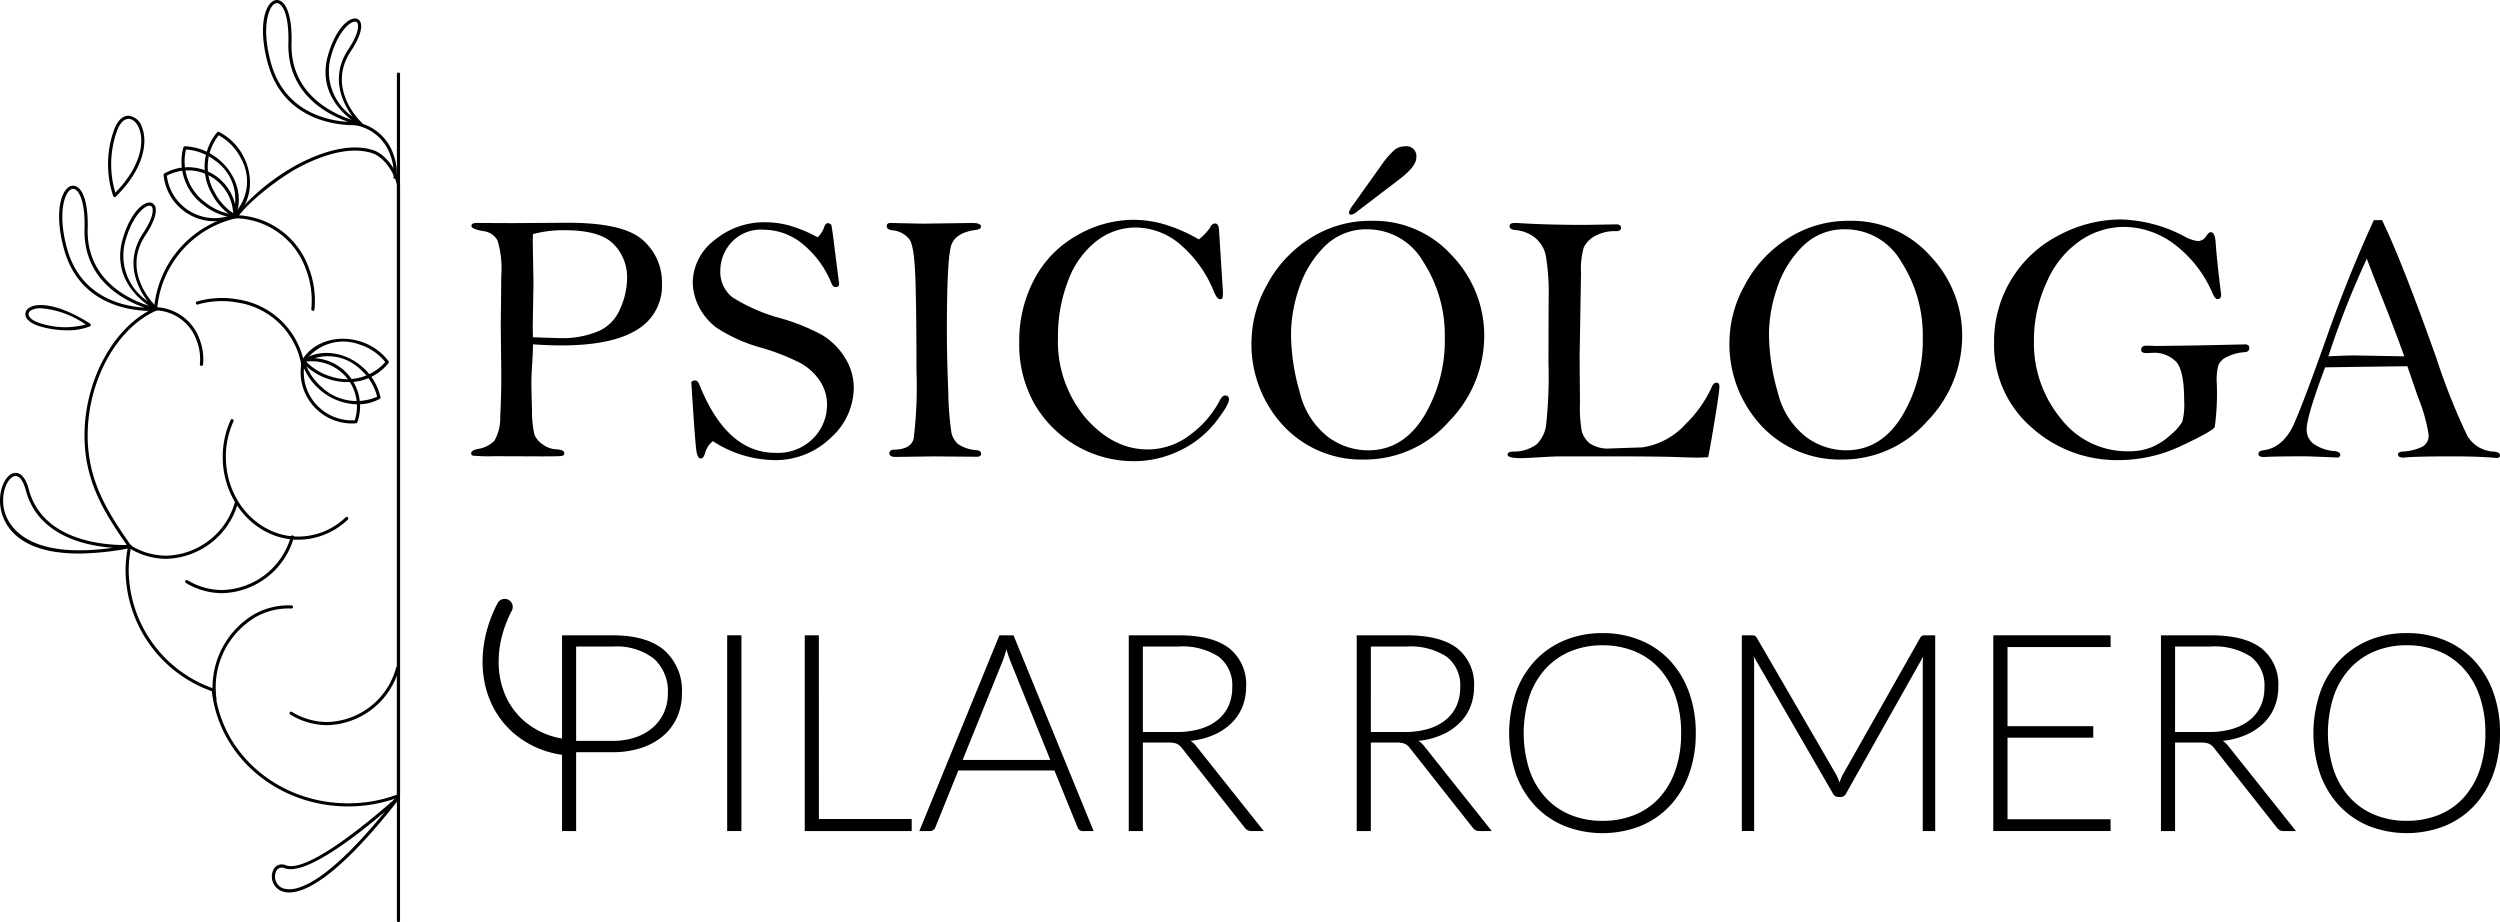 <svg xmlns="http://www.w3.org/2000/svg" width="310.922" height="114.705" viewBox="0 0 310.922 114.705"><g id="Grupo_126" data-name="Grupo 126" transform="translate(-150.118 -47.338)"><g id="Grupo_129" data-name="Grupo 129" transform="translate(150.118 47.338)"><g id="Grupo_125" data-name="Grupo 125" transform="translate(58.604 18.201)"><rect id="Rect&#xE1;ngulo_7" data-name="Rect&#xE1;ngulo 7" width="1.771" height="24.344" transform="translate(31.836 60.811)"></rect><g id="Grupo_124" data-name="Grupo 124"><path id="Trazado_89" data-name="Trazado 89" d="M183.957,132.055q0,.99-.132,2.971-.066.969-.066,1.958,0,.749.077,3.224a13.064,13.064,0,0,0,.308,3.092,2.752,2.752,0,0,0,1.013,1.189,3.05,3.05,0,0,0,1.683.616q1.012.067,1.013.462a.335.335,0,0,1-.309.364q-.309.055-2.333.055l-6.052-.022a20.721,20.721,0,0,1-2.718-.076.3.3,0,0,1-.165-.3q0-.351.836-.528a3.64,3.64,0,0,0,2.058-1.033,5.738,5.738,0,0,0,.715-3.024q.133-2.321.132-5.355l-.066-5.871.066-6.333a12.14,12.14,0,0,0-.462-4.3,2.306,2.306,0,0,0-1.8-1.176q-1.452-.265-1.453-.639t.661-.374l4.358.022,7-.045q6.909,0,9.3,2.154A6.951,6.951,0,0,1,200,124.473a6.358,6.358,0,0,1-3.125,5.779q-3.125,1.935-9.4,1.934-1.518,0-3.521-.132m0-.88q3.235.109,3.675.11a11.572,11.572,0,0,0,4.226-.769,5.133,5.133,0,0,0,2.893-2.768,9.462,9.462,0,0,0,.914-3.955,5.8,5.8,0,0,0-1.684-4.208q-1.684-1.725-6.063-1.725a14.507,14.507,0,0,0-3.962.483c-.014.528-.022.856-.022.989l.088,5.053-.088,5.383q0,.4.022,1.406" transform="translate(-176.276 -107.428)"></path><path id="Trazado_90" data-name="Trazado 90" d="M262.156,118.637a3.028,3.028,0,0,0,.791-1.232q.177-.529.507-.528a.61.61,0,0,1,.4.22q.153.792.44,3.192l.528,4.137q0,.4-.485.4c-.176,0-.33-.147-.462-.441a12.03,12.03,0,0,0-3.455-4.8,7.676,7.676,0,0,0-5-1.892A4.957,4.957,0,0,0,251.4,119.3a5.217,5.217,0,0,0-1.353,3.411,4.041,4.041,0,0,0,1.474,3.367,21.744,21.744,0,0,0,6.075,2.64,25.5,25.5,0,0,1,5.073,2.047,8.435,8.435,0,0,1,2.828,2.773,6.963,6.963,0,0,1,1.144,3.829,8.417,8.417,0,0,1-2.883,6.228,9.847,9.847,0,0,1-7.064,2.751,14.307,14.307,0,0,1-7.571-2.355,2.78,2.78,0,0,0-.968,1.453q-.176.7-.573.7-.351,0-.506-.9t-.638-8.539c.058-.177.213-.264.462-.264q.329,0,.528.484,3.388,8.518,9.463,8.517a6.161,6.161,0,0,0,4.721-1.816,5.914,5.914,0,0,0,1.706-4.17,5.272,5.272,0,0,0-.913-2.993,6.875,6.875,0,0,0-2.421-2.2,28.186,28.186,0,0,0-4.765-1.871,19.518,19.518,0,0,1-5.689-2.542,7.57,7.57,0,0,1-2.212-2.707,6.877,6.877,0,0,1-.7-2.915,6.7,6.7,0,0,1,2.652-5.194,9.664,9.664,0,0,1,6.5-2.267,10.957,10.957,0,0,1,3.047.462,16.82,16.82,0,0,1,3.335,1.409" transform="translate(-219.064 -107.325)"></path><path id="Trazado_91" data-name="Trazado 91" d="M309.172,116.993l4.012.088,6.152-.088q1.1,0,1.1.44,0,.331-.594.419-2.442.308-3.048,1.761t-.6,10.74q0,3.411.176,7.68a37.717,37.717,0,0,0,.4,5.106,2.631,2.631,0,0,0,.836,1.364,4.581,4.581,0,0,0,2.288.748q.551.066.551.418,0,.4-.508.4l-5.468-.044-4.653.066q-.772,0-.772-.44c0-.309.206-.462.616-.462q2.047-.044,2.4-1.364a53.175,53.175,0,0,0,.352-8.429q0-6.866-.121-11.114t-.715-5.194a3,3,0,0,0-2.245-1.189q-.616-.109-.616-.506c0-.264.155-.4.464-.4" transform="translate(-257.035 -107.464)"></path><path id="Trazado_92" data-name="Trazado 92" d="M373.293,118.42a7.046,7.046,0,0,0,1.388-1.453c.146-.352.359-.528.638-.528s.454.264.483.792l.484,7.681a3.326,3.326,0,0,1-.054.8c-.037.1-.144.143-.32.143q-.352,0-.748-.947a15.007,15.007,0,0,0-4.049-5.745,8.613,8.613,0,0,0-5.678-2.223,7.9,7.9,0,0,0-4.929,1.728,11.1,11.1,0,0,0-3.488,4.93,18.834,18.834,0,0,0-1.244,6.877,14.788,14.788,0,0,0,3.445,10.157q3.445,3.906,7.694,3.906a8.615,8.615,0,0,0,5.305-1.826,12.405,12.405,0,0,0,3.654-4.226q.331-.66.682-.66c.324,0,.485.176.485.528q0,.64-1.673,2.8a12.389,12.389,0,0,1-4.391,3.5A13.016,13.016,0,0,1,365.132,146a14.3,14.3,0,0,1-12.239-7.043,15.022,15.022,0,0,1-1.938-7.746,16.308,16.308,0,0,1,1.883-7.857,13.435,13.435,0,0,1,5.3-5.436,14.111,14.111,0,0,1,7.049-1.937,13.8,13.8,0,0,1,3.964.605,19.2,19.2,0,0,1,4.142,1.838" transform="translate(-282.798 -106.844)"></path><path id="Trazado_93" data-name="Trazado 93" d="M425.014,116.536a14.583,14.583,0,0,1,1.8-6.525,15.292,15.292,0,0,1,5.27-5.865,13.785,13.785,0,0,1,7.824-2.311,13.032,13.032,0,0,1,10.069,4.358,14.348,14.348,0,0,1,3.972,9.947,15.231,15.231,0,0,1-4.4,10.663,13.962,13.962,0,0,1-10.585,4.72,13.293,13.293,0,0,1-9.936-4.138,14.914,14.914,0,0,1-4.017-10.85m4.907-.716a26.334,26.334,0,0,0,1.1,7.367,9.914,9.914,0,0,0,3.452,5.485,8.413,8.413,0,0,0,5.033,1.706q4.331,0,6.936-4.217a18.214,18.214,0,0,0,2.605-9.769,16.843,16.843,0,0,0-2.66-9.438,8.012,8.012,0,0,0-6.947-4.063,7.276,7.276,0,0,0-5.385,2.169,12.988,12.988,0,0,0-3.144,5.187,17.991,17.991,0,0,0-.99,5.572m7.813-16.1,3.39-4.753a10.9,10.9,0,0,1,1.6-1.893,2.084,2.084,0,0,1,1.375-.506,1.235,1.235,0,0,1,1.408,1.387q0,1.123-2.157,2.751l-5.194,3.962a1.683,1.683,0,0,1-.726.4c-.206,0-.308-.1-.308-.286a3.288,3.288,0,0,1,.616-1.057" transform="translate(-327.96 -92.57)"></path><path id="Trazado_94" data-name="Trazado 94" d="M531.563,146.13q-1.079.044-1.234.044-.815,0-2.952-.077t-8.877-.077h-5.6q-.307,0-2.247.11t-2.356.11q-1.674,0-1.674-.441c0-.234.22-.359.66-.374a4.814,4.814,0,0,0,2.97-.914,4.153,4.153,0,0,0,1.145-2.247,56.581,56.581,0,0,0,.308-7.918l.022-7.885a28.2,28.2,0,0,0-.341-5.352,3.835,3.835,0,0,0-1.409-2.324,4.539,4.539,0,0,0-2.41-.914q-.7-.068-.7-.474t.638-.407c.1,0,.293.008.572.022q3.5.22,8.187.22l3.873-.066c.4,0,.594.147.594.441q0,.4-.639.4a5.066,5.066,0,0,0-2.608.615,3.154,3.154,0,0,0-1.387,1.42,9.4,9.4,0,0,0-.341,3.136l-.176,10.409.044,5.811a16.379,16.379,0,0,0,.231,3.521,3.093,3.093,0,0,0,.958,1.464,4.031,4.031,0,0,0,2.642.649q.155,0,3.941-.132a9.1,9.1,0,0,0,5.416-2.949,15.11,15.11,0,0,0,3.192-4.534q.241-.572.59-.572.372,0,.372.528,0,.616-.629,4.413t-.78,4.346" transform="translate(-377.73 -107.463)"></path><path id="Trazado_95" data-name="Trazado 95" d="M577.357,131.017a14.584,14.584,0,0,1,1.8-6.525,15.293,15.293,0,0,1,5.27-5.865,13.785,13.785,0,0,1,7.824-2.311,13.032,13.032,0,0,1,10.069,4.358,14.348,14.348,0,0,1,3.972,9.947,15.231,15.231,0,0,1-4.4,10.663A13.962,13.962,0,0,1,591.31,146a13.293,13.293,0,0,1-9.936-4.138,14.914,14.914,0,0,1-4.017-10.85m4.907-.716a26.333,26.333,0,0,0,1.1,7.367,9.914,9.914,0,0,0,3.452,5.485,8.413,8.413,0,0,0,5.033,1.706q4.331,0,6.935-4.217a18.213,18.213,0,0,0,2.605-9.769,16.843,16.843,0,0,0-2.66-9.438,8.012,8.012,0,0,0-6.947-4.063,7.277,7.277,0,0,0-5.385,2.169,12.987,12.987,0,0,0-3.144,5.187,17.989,17.989,0,0,0-.99,5.572" transform="translate(-420.861 -107.051)"></path><path id="Trazado_96" data-name="Trazado 96" d="M689.455,125.768q-.287,0-.594-.7a15.029,15.029,0,0,0-4.761-6.12,10.528,10.528,0,0,0-6.306-2.154,9.705,9.705,0,0,0-5.328,1.661,11.909,11.909,0,0,0-4.2,5.128,17.141,17.141,0,0,0-1.629,7.384,14.74,14.74,0,0,0,3.345,9.661,10.4,10.4,0,0,0,8.363,4.072,7.536,7.536,0,0,0,3.037-.551,8.448,8.448,0,0,0,2.366-1.585,6.292,6.292,0,0,0,1.342-1.54,8.751,8.751,0,0,0,.231-2.663q0-3.609-.958-4.753a3.784,3.784,0,0,0-3.07-1.145l-.683.022q-.638,0-.638-.418,0-.506.7-.506l1.167.044,4.973-.066,6.1-.132q.506,0,.506.462t-.572.506a5.9,5.9,0,0,0-2.222.594,2.037,2.037,0,0,0-1.057,1.056,7.076,7.076,0,0,0-.2,2,30.428,30.428,0,0,1-.242,5.656q-.243.506-4.094,2.31a18.1,18.1,0,0,1-7.747,1.805,15.864,15.864,0,0,1-11.025-4.138,13.508,13.508,0,0,1-4.577-10.476,14.787,14.787,0,0,1,8.1-13.369,16.5,16.5,0,0,1,7.659-1.947,17.894,17.894,0,0,1,7.879,2.091,4.617,4.617,0,0,0,1.672.594,1.182,1.182,0,0,0,1.056-.594q.331-.506.594-.506.506,0,.594,1.276.133,2,.638,6.118a2.053,2.053,0,0,1,.045.4q0,.528-.462.528" transform="translate(-472.284 -106.776)"></path><path id="Trazado_97" data-name="Trazado 97" d="M760.3,116.089h1.017q2.458,5.041,6.781,17.232a79.049,79.049,0,0,0,3.825,9.585,4,4,0,0,0,3.332,1.97c.485.044.728.206.728.485,0,.2-.125.308-.375.308l-.308-.023q-2.025-.176-5.15-.176-4.8,0-6.162.154-.682,0-.682-.4c0-.19.168-.309.506-.352a6.224,6.224,0,0,0,2.585-.638,1.606,1.606,0,0,0,.716-1.453,21.217,21.217,0,0,0-1.341-4.732l-1.3-3.785q-1.145,0-10.233.132-2.292,6.1-2.293,7.688a2.157,2.157,0,0,0,1.134,2,5.079,5.079,0,0,0,2.234.719q.814.064.815.493c0,.114-.089.221-.264.322q-3.522-.154-4.247-.154-3.7,0-4.974.088-.7,0-.7-.4c0-.235.2-.382.617-.441q2.53-.329,3.873-3.432t4.184-11.158q2.6-7.329,5.684-14.042m-.878,4.8a111.25,111.25,0,0,0-4.783,12.148q2.267-.109,3.258-.11l6.184.11q-.813-2.288-2.285-6.074-1.8-4.511-2.374-6.074" transform="translate(-523.67 -106.912)"></path><path id="Trazado_98" data-name="Trazado 98" d="M206.98,262.96v9.806h-1.755V248.422H211.5q4.283,0,6.46,1.875a6.682,6.682,0,0,1,2.176,5.351,7.193,7.193,0,0,1-.593,2.942,6.559,6.559,0,0,1-1.711,2.314,8.027,8.027,0,0,1-2.718,1.513,11.22,11.22,0,0,1-3.613.542Zm0-1.411H211.5a8.688,8.688,0,0,0,2.891-.448,6.357,6.357,0,0,0,2.159-1.239A5.38,5.38,0,0,0,217.913,258a5.769,5.769,0,0,0,.473-2.348,5.438,5.438,0,0,0-1.728-4.319,7.629,7.629,0,0,0-5.153-1.513H206.98Z" transform="translate(-193.93 -187.611)"></path><path id="Trazado_99" data-name="Trazado 99" d="M284.359,271.269H295.9v1.5H282.6V248.422h1.755Z" transform="translate(-241.117 -187.611)"></path><path id="Trazado_100" data-name="Trazado 100" d="M340.787,272.765h-1.359a.6.6,0,0,1-.4-.128.875.875,0,0,1-.24-.336l-2.874-7.071H323.961l-2.855,7.071a.748.748,0,0,1-.241.327.645.645,0,0,1-.414.137h-1.341l9.96-24.343h1.755ZM324.5,263.923H335.4l-4.972-12.3c-.079-.195-.16-.416-.24-.663s-.16-.508-.241-.783c-.08.275-.161.536-.24.783s-.162.473-.242.68Z" transform="translate(-263.379 -187.611)"></path><path id="Trazado_101" data-name="Trazado 101" d="M387.62,261.755v11.01h-1.755V248.421h6.211q4.214,0,6.3,1.626a5.69,5.69,0,0,1,2.082,4.774,6.539,6.539,0,0,1-.482,2.546,5.982,5.982,0,0,1-1.384,2.022,7.4,7.4,0,0,1-2.177,1.428,9.671,9.671,0,0,1-2.873.732,2.78,2.78,0,0,1,.74.688l8.378,10.529h-1.531a1.018,1.018,0,0,1-.473-.1,1.231,1.231,0,0,1-.387-.344l-7.792-9.874a1.746,1.746,0,0,0-.629-.534,2.619,2.619,0,0,0-1.041-.154Zm0-1.309h4.232a10.061,10.061,0,0,0,2.9-.386,6.247,6.247,0,0,0,2.167-1.111,4.79,4.79,0,0,0,1.35-1.738,5.434,5.434,0,0,0,.464-2.288,4.472,4.472,0,0,0-1.7-3.853,8.269,8.269,0,0,0-4.954-1.256H387.62Z" transform="translate(-304.086 -187.61)"></path><path id="Trazado_102" data-name="Trazado 102" d="M460.281,261.755v11.01h-1.755V248.421h6.211q4.214,0,6.3,1.626a5.69,5.69,0,0,1,2.082,4.774,6.54,6.54,0,0,1-.482,2.546,5.977,5.977,0,0,1-1.384,2.022,7.4,7.4,0,0,1-2.177,1.428,9.671,9.671,0,0,1-2.873.732,2.78,2.78,0,0,1,.74.688l8.378,10.529h-1.531a1.018,1.018,0,0,1-.473-.1,1.232,1.232,0,0,1-.387-.344l-7.792-9.874a1.746,1.746,0,0,0-.629-.534,2.619,2.619,0,0,0-1.041-.154Zm0-1.309h4.232a10.061,10.061,0,0,0,2.9-.386,6.246,6.246,0,0,0,2.167-1.111,4.79,4.79,0,0,0,1.35-1.738,5.434,5.434,0,0,0,.464-2.288,4.472,4.472,0,0,0-1.7-3.853,8.269,8.269,0,0,0-4.954-1.256h-4.456Z" transform="translate(-348.396 -187.61)"></path><path id="Trazado_103" data-name="Trazado 103" d="M530.319,260.155a14.764,14.764,0,0,1-.843,5.118A11.338,11.338,0,0,1,527.1,269.2a10.488,10.488,0,0,1-3.663,2.511,12.978,12.978,0,0,1-9.428,0,10.509,10.509,0,0,1-3.665-2.511,11.468,11.468,0,0,1-2.382-3.923,15.749,15.749,0,0,1,0-10.219,11.452,11.452,0,0,1,2.382-3.922,10.6,10.6,0,0,1,3.665-2.521,12.022,12.022,0,0,1,4.7-.895,12.225,12.225,0,0,1,4.731.887,10.447,10.447,0,0,1,3.663,2.519,11.424,11.424,0,0,1,2.374,3.932,14.716,14.716,0,0,1,.843,5.1m-1.823,0a13.926,13.926,0,0,0-.7-4.576,9.871,9.871,0,0,0-1.988-3.441,8.533,8.533,0,0,0-3.087-2.159,10.375,10.375,0,0,0-4.009-.748,10.217,10.217,0,0,0-3.966.748,8.727,8.727,0,0,0-3.1,2.159,9.8,9.8,0,0,0-2.012,3.441,15.04,15.04,0,0,0,0,9.161,9.8,9.8,0,0,0,2.012,3.432,8.6,8.6,0,0,0,3.1,2.15,10.3,10.3,0,0,0,3.966.741,10.461,10.461,0,0,0,4.009-.741,8.409,8.409,0,0,0,3.087-2.15,9.87,9.87,0,0,0,1.988-3.432,13.9,13.9,0,0,0,.7-4.585" transform="translate(-378.024 -187.18)"></path><path id="Trazado_104" data-name="Trazado 104" d="M593.418,266.71c.069-.183.141-.364.215-.542a4.728,4.728,0,0,1,.249-.506l9.565-16.912a.635.635,0,0,1,.276-.275,1.1,1.1,0,0,1,.379-.051h1.222v24.343h-1.549V252.018a9.06,9.06,0,0,1,.052-.947l-9.582,17.014a.751.751,0,0,1-.688.448h-.275a.774.774,0,0,1-.688-.448l-9.841-17.031a9.131,9.131,0,0,1,.052.963v20.747h-1.531V248.422h1.2a1.186,1.186,0,0,1,.387.051.618.618,0,0,1,.284.275l9.823,16.929a7.04,7.04,0,0,1,.448,1.032" transform="translate(-423.249 -187.611)"></path><path id="Trazado_105" data-name="Trazado 105" d="M676.021,248.422v1.462H663.2v9.841h10.666v1.428H663.2V271.3h12.816v1.463H661.433V248.422Z" transform="translate(-472.132 -187.611)"></path><path id="Trazado_106" data-name="Trazado 106" d="M716.624,261.755v11.01h-1.755V248.421h6.211q4.214,0,6.3,1.626a5.69,5.69,0,0,1,2.082,4.774,6.54,6.54,0,0,1-.482,2.546,5.977,5.977,0,0,1-1.384,2.022,7.4,7.4,0,0,1-2.177,1.428,9.671,9.671,0,0,1-2.873.732,2.78,2.78,0,0,1,.74.688l8.378,10.529h-1.531a1.018,1.018,0,0,1-.473-.1,1.232,1.232,0,0,1-.387-.344l-7.792-9.874a1.745,1.745,0,0,0-.629-.534,2.619,2.619,0,0,0-1.041-.154Zm0-1.309h4.232a10.061,10.061,0,0,0,2.9-.386,6.247,6.247,0,0,0,2.167-1.111,4.791,4.791,0,0,0,1.35-1.738,5.435,5.435,0,0,0,.464-2.288,4.472,4.472,0,0,0-1.7-3.853,8.269,8.269,0,0,0-4.954-1.256h-4.456Z" transform="translate(-504.718 -187.61)"></path><path id="Trazado_107" data-name="Trazado 107" d="M786.666,260.155a14.764,14.764,0,0,1-.844,5.118,11.333,11.333,0,0,1-2.374,3.923,10.485,10.485,0,0,1-3.663,2.511,12.978,12.978,0,0,1-9.428,0,10.507,10.507,0,0,1-3.664-2.511,11.47,11.47,0,0,1-2.382-3.923,15.749,15.749,0,0,1,0-10.219,11.454,11.454,0,0,1,2.382-3.922,10.6,10.6,0,0,1,3.664-2.521,12.022,12.022,0,0,1,4.7-.895,12.222,12.222,0,0,1,4.731.887,10.444,10.444,0,0,1,3.663,2.519,11.419,11.419,0,0,1,2.374,3.932,14.716,14.716,0,0,1,.844,5.1m-1.823,0a13.914,13.914,0,0,0-.705-4.576,9.857,9.857,0,0,0-1.988-3.441,8.532,8.532,0,0,0-3.087-2.159,10.375,10.375,0,0,0-4.009-.748,10.219,10.219,0,0,0-3.966.748,8.726,8.726,0,0,0-3.1,2.159,9.8,9.8,0,0,0-2.012,3.441,15.042,15.042,0,0,0,0,9.161,9.8,9.8,0,0,0,2.012,3.432,8.6,8.6,0,0,0,3.1,2.15,10.3,10.3,0,0,0,3.966.741,10.461,10.461,0,0,0,4.009-.741,8.408,8.408,0,0,0,3.087-2.15,9.856,9.856,0,0,0,1.988-3.432,13.892,13.892,0,0,0,.705-4.585" transform="translate(-534.348 -187.18)"></path><path id="Trazado_108" data-name="Trazado 108" d="M184.213,239.37c-2.783,5.332-2.277,11.378,1.706,14.89a10.624,10.624,0,0,0,5.667,2.523" transform="translate(-180.048 -182.091)" fill="none" stroke="#000" stroke-linecap="round" stroke-linejoin="round" stroke-width="2"></path></g></g><g id="Grupo_3" data-name="Grupo 3"><path id="Trazado_64" data-name="Trazado 64" d="M99.323,184.128c-5.187,0-9.407-4.616-9.407-10.29a10.969,10.969,0,0,1,1-4.626.2.2,0,0,1,.356.164,10.579,10.579,0,0,0-.966,4.462c0,5.458,4.044,9.9,9.016,9.9a8.554,8.554,0,0,0,5.844-2.361.2.2,0,1,1,.267.286,8.945,8.945,0,0,1-6.111,2.467" transform="translate(-62.216 -117.004)"></path><path id="Trazado_65" data-name="Trazado 65" d="M79.306,223.242a8.789,8.789,0,0,1-4.566-1.291.2.2,0,0,1,.2-.335,8.4,8.4,0,0,0,4.363,1.234,9.122,9.122,0,0,0,8.533-6.695.2.2,0,0,1,.374.116,9.512,9.512,0,0,1-8.907,6.97" transform="translate(-51.649 -149.469)"></path><path id="Trazado_66" data-name="Trazado 66" d="M56.721,209.371a8.789,8.789,0,0,1-4.566-1.291.2.2,0,1,1,.2-.335,8.4,8.4,0,0,0,4.363,1.234,9.122,9.122,0,0,0,8.533-6.695.2.2,0,0,1,.374.116,9.511,9.511,0,0,1-8.907,6.97" transform="translate(-36.022 -139.872)"></path><path id="Trazado_67" data-name="Trazado 67" d="M121.7,276.521a8.789,8.789,0,0,1-4.566-1.291.2.2,0,1,1,.2-.334,8.4,8.4,0,0,0,4.363,1.234,9.122,9.122,0,0,0,8.533-6.694.2.2,0,1,1,.374.116,9.511,9.511,0,0,1-8.907,6.97" transform="translate(-80.985 -186.335)"></path><path id="Trazado_68" data-name="Trazado 68" d="M86.149,256.222a.2.2,0,0,1-.194-.172,10.552,10.552,0,0,1,5.111-10.58,8.708,8.708,0,0,1,4.612-1.082.2.2,0,0,1,.187.2.194.194,0,0,1-.2.186,8.372,8.372,0,0,0-4.405,1.035A10.158,10.158,0,0,0,86.344,256a.2.2,0,0,1-.17.218l-.024,0" transform="translate(-59.416 -169.092)"></path><path id="Trazado_69" data-name="Trazado 69" d="M103.8,98.732h-.02a.2.2,0,0,1-.175-.214,10.828,10.828,0,0,0-.657-4.916,9.484,9.484,0,0,0-8.973-6.381.19.19,0,0,1-.2-.189.2.2,0,0,1,.189-.2,9.866,9.866,0,0,1,9.353,6.633,11.219,11.219,0,0,1,.68,5.095.2.2,0,0,1-.195.176" transform="translate(-64.887 -60.075)"></path><path id="Trazado_70" data-name="Trazado 70" d="M67.608,131.289h-.02a.2.2,0,0,1-.175-.215,6.427,6.427,0,0,0-.39-2.919,5.626,5.626,0,0,0-5.318-3.785.193.193,0,0,1-.2-.189.2.2,0,0,1,.189-.2,6,6,0,0,1,5.7,4.037,6.818,6.818,0,0,1,.414,3.1.2.2,0,0,1-.195.176" transform="translate(-42.555 -85.781)"></path><path id="Trazado_71" data-name="Trazado 71" d="M72.375,74.232a6.377,6.377,0,0,1-6.345-5.757.2.2,0,0,1,.1-.189,6,6,0,0,1,8.95,5.213.2.2,0,0,1-.116.179,6.327,6.327,0,0,1-2.588.555m-5.941-5.667a6.007,6.007,0,0,0,4.813,5.168,5.944,5.944,0,0,0,3.44-.362,5.612,5.612,0,0,0-8.253-4.806" transform="translate(-45.687 -46.714)"></path><path id="Trazado_72" data-name="Trazado 72" d="M79.662,67.931l-.023,0a7.462,7.462,0,0,1-3.662-1.524,6.7,6.7,0,0,1-2.569-7.221.2.2,0,0,1,.191-.133,6.99,6.99,0,0,1,4.01,1.479c2.4,1.849,3.333,4.914,2.23,7.286a.2.2,0,0,1-.177.113M73.733,59.45A6.346,6.346,0,0,0,76.216,66.1a7.087,7.087,0,0,0,3.326,1.427,5.82,5.82,0,0,0-2.173-6.681,6.621,6.621,0,0,0-3.636-1.391" transform="translate(-50.598 -40.86)"></path><path id="Trazado_73" data-name="Trazado 73" d="M86.314,63.844a.2.2,0,0,1-.1-.029A7.456,7.456,0,0,1,83.519,60.9a6.7,6.7,0,0,1,.676-7.634.2.2,0,0,1,.229-.041,6.989,6.989,0,0,1,3.028,3.016c1.406,2.68.98,5.856-1.012,7.553a.2.2,0,0,1-.127.047m-1.933-10.2a6.346,6.346,0,0,0-.515,7.075A7.084,7.084,0,0,0,86.294,63.4a5.82,5.82,0,0,0,.811-6.978,6.624,6.624,0,0,0-2.725-2.781" transform="translate(-57.187 -36.816)"></path><path id="Trazado_74" data-name="Trazado 74" d="M66.908,141.484c-8.778,0-16.045-6.151-16.956-14.328A16.108,16.108,0,0,1,39.22,112.188a15.355,15.355,0,0,1,.3-3c-2.666-3.861-5.407-7.864-5.407-13.814,0-6.91,3.633-13.555,8.654-15.859A13.05,13.05,0,0,1,52.857,67.96a27.309,27.309,0,0,1,7.935-6.412c4.681-2.4,7.636-2.23,9.288-1.664,1.7.585,3.08,2.918,3.278,4.268a.173.173,0,0,1,0,.028v76a.2.2,0,0,1-.092.166.2.2,0,0,1-.125.029,17.956,17.956,0,0,1-6.236,1.109m-26.99-32.291v.006a14.969,14.969,0,0,0-.305,2.988A15.731,15.731,0,0,0,50.2,126.833a.2.2,0,0,1,.126.163c.832,8.037,7.961,14.1,16.58,14.1a17.566,17.566,0,0,0,6.061-1.071V64.2c-.188-1.227-1.48-3.414-3.016-3.941-1.581-.542-4.423-.7-8.982,1.641-2.464,1.264-6.422,4.312-7.834,6.347a.2.2,0,0,1-.114.078,12.654,12.654,0,0,0-9.868,11.268l-.2.045.2.005a.2.2,0,0,1-.116.178c-4.942,2.2-8.53,8.738-8.53,15.55,0,5.863,2.737,9.827,5.384,13.66a.194.194,0,0,1,.035.111.221.221,0,0,1-.007.053" transform="translate(-23.604 -41.189)"></path><path id="Trazado_75" data-name="Trazado 75" d="M160.434,135.063a.2.2,0,0,1-.2-.2V29.619a.2.2,0,1,1,.392,0V134.867a.2.2,0,0,1-.2.2" transform="translate(-110.873 -20.359)"></path><path id="Trazado_76" data-name="Trazado 76" d="M35.2,90.541c-2.146,0-8.769-.587-10.728-7.639-1.129-4.066-.554-6.827.458-7.671A.955.955,0,0,1,26,75.065c.959.465,1.485,2.423,1.407,5.237-.225,8.086,8.4,9.812,8.485,9.828a.2.2,0,0,1-.017.387c-.014,0-.262.023-.677.023M25.591,75.36a.647.647,0,0,0-.413.172c-.738.615-1.48,3.131-.332,7.265,1.7,6.133,7.077,7.187,9.624,7.333-2.511-.871-7.634-3.438-7.456-9.838.087-3.131-.585-4.583-1.186-4.874a.539.539,0,0,0-.237-.057" transform="translate(-16.502 -51.873)"></path><path id="Trazado_77" data-name="Trazado 77" d="M52.918,95.1a.2.2,0,0,1-.087-.02c-.058-.029-5.742-2.93-3.981-8.861.852-2.868,2.247-4.311,3.183-4.439a.728.728,0,0,1,.758.328c.41.655-.008,2.041-1.118,3.708-3.123,4.69,1.192,8.773,1.377,8.945a.2.2,0,0,1-.133.339m-.75-12.938a.641.641,0,0,0-.082.006c-.654.089-2.01,1.3-2.86,4.163A6.809,6.809,0,0,0,51.9,94.023c-1.194-1.6-2.91-4.874-.549-8.421,1.2-1.809,1.352-2.9,1.112-3.283a.319.319,0,0,0-.291-.153" transform="translate(-33.567 -56.583)"></path><path id="Trazado_78" data-name="Trazado 78" d="M9.768,200.926c-7.518,0-9.247-3.574-9.639-5.388-.482-2.233.466-4.353,1.573-4.619.38-.092,1.323-.076,1.879,2.024,2.022,7.639,12.531,6.906,12.637,6.9a.2.2,0,0,1,.052.388,34.716,34.716,0,0,1-6.5.7m-7.825-9.644a.644.644,0,0,0-.15.018c-.835.2-1.741,2.034-1.282,4.156.34,1.572,2.31,6.32,13.523,4.75-3.311-.231-9.32-1.451-10.832-7.162-.3-1.133-.753-1.762-1.259-1.762" transform="translate(0 -132.084)"></path><path id="Trazado_79" data-name="Trazado 79" d="M44.437,56.829a.179.179,0,0,1-.041,0,.2.2,0,0,1-.141-.119,12.567,12.567,0,0,1,.151-8.364c.394-1.028,1.028-1.624,1.738-1.635h.018a1.952,1.952,0,0,1,1.652,1.378c.752,1.8.355,5.16-3.241,8.689a.2.2,0,0,1-.137.056M46.163,47.1H46.15c-.542.008-1.044.512-1.378,1.384a12.258,12.258,0,0,0-.251,7.791c3.252-3.309,3.623-6.385,2.933-8.038-.293-.7-.787-1.137-1.291-1.137" transform="translate(-30.176 -32.317)"></path><path id="Trazado_80" data-name="Trazado 80" d="M15.359,126.279a11.941,11.941,0,0,1-3.317-.492c-1.041-.3-1.713-.827-1.8-1.408a.913.913,0,0,1,.468-.9c1.119-.722,3.895-.393,7.576,1.969a.2.2,0,0,1-.025.343,7.5,7.5,0,0,1-2.9.493m-3.192-2.744a2.375,2.375,0,0,0-1.244.269.537.537,0,0,0-.292.518c.048.328.473.787,1.519,1.089a9.928,9.928,0,0,0,5.585.148,11.223,11.223,0,0,0-5.568-2.024" transform="translate(-7.081 -85.201)"></path><path id="Trazado_81" data-name="Trazado 81" d="M111.908,333.6a2.339,2.339,0,0,1-1.275-.334,1.957,1.957,0,0,1-.7-2.469,1.161,1.161,0,0,1,1.55-.577c3.178,1.206,13.655-8.348,13.76-8.445a.2.2,0,0,1,.286.265c-7.553,9.667-11.607,11.561-13.622,11.561m-.937-3.091a.776.776,0,0,0-.689.463,1.576,1.576,0,0,0,.56,1.963c.849.535,4.212,1.344,12.987-9.395-3.159,2.7-9.87,8.046-12.486,7.045a1.043,1.043,0,0,0-.372-.075" transform="translate(-75.938 -222.608)"></path><path id="Trazado_82" data-name="Trazado 82" d="M92.438,128.733a.2.2,0,0,1-.194-.168,9.478,9.478,0,0,0-7.867-7.7,10.828,10.828,0,0,0-4.954.223.2.2,0,1,1-.108-.376,11.211,11.211,0,0,1,5.135-.232,9.869,9.869,0,0,1,8.183,8.032.2.2,0,0,1-.166.222l-.028,0" transform="translate(-54.781 -83.228)"></path><path id="Trazado_83" data-name="Trazado 83" d="M127.742,152.7a6.4,6.4,0,0,1-5.95-4.085,6.327,6.327,0,0,1-.237-3.809.2.2,0,0,1,.156-.146,6,6,0,0,1,6.713,7.887.2.2,0,0,1-.169.131q-.258.021-.514.021m.5-.216h0Zm-6.334-7.458a5.939,5.939,0,0,0,.252,3.449A6.007,6.007,0,0,0,128.1,152.3a5.611,5.611,0,0,0-6.189-7.272" transform="translate(-83.978 -100.032)"></path><path id="Trazado_84" data-name="Trazado 84" d="M128.736,148.874a7.305,7.305,0,0,1-4.834-1.929,7.459,7.459,0,0,1-2.148-3.335.2.2,0,0,1,.075-.217c2.14-1.505,5.323-1.124,7.566.907a6.989,6.989,0,0,1,2.165,3.685.2.2,0,0,1-.1.212,5.612,5.612,0,0,1-2.727.677m-6.563-5.241a7.092,7.092,0,0,0,1.992,3.022,6.347,6.347,0,0,0,6.98,1.268,6.621,6.621,0,0,0-2.012-3.333,5.819,5.819,0,0,0-6.96-.957" transform="translate(-84.24 -98.584)"></path><path id="Trazado_85" data-name="Trazado 85" d="M127.53,142.148a7.624,7.624,0,0,1-2.291-.354,7.456,7.456,0,0,1-3.342-2.135.2.2,0,0,1-.023-.229c1.318-2.261,4.368-3.241,7.255-2.332a6.987,6.987,0,0,1,3.5,2.447.2.2,0,0,1,0,.233,6.281,6.281,0,0,1-5.1,2.37m-5.243-2.643a7.086,7.086,0,0,0,3.071,1.915,6.346,6.346,0,0,0,6.873-1.758,6.62,6.62,0,0,0-3.219-2.19,5.82,5.82,0,0,0-6.725,2.033" transform="translate(-84.31 -94.63)"></path><path id="Trazado_86" data-name="Trazado 86" d="M146.36,56.145l-.39-.04a6.427,6.427,0,0,0-.39-2.919,5.621,5.621,0,0,0-5.318-3.785l-.014-.391a6.013,6.013,0,0,1,5.7,4.037,6.82,6.82,0,0,1,.413,3.1" transform="translate(-97.042 -33.909)"></path><path id="Trazado_87" data-name="Trazado 87" d="M117.5,15.573c-2.146,0-8.769-.587-10.728-7.639-1.129-4.066-.554-6.827.458-7.671A.955.955,0,0,1,108.3.1c.959.465,1.485,2.423,1.407,5.237-.225,8.086,8.4,9.812,8.485,9.828a.2.2,0,0,1-.017.387c-.015,0-.262.023-.677.023M107.892.392a.646.646,0,0,0-.413.172c-.738.615-1.48,3.131-.332,7.265,1.7,6.125,7.071,7.183,9.62,7.332-2.512-.873-7.63-3.441-7.452-9.837.087-3.131-.585-4.583-1.186-4.874a.54.54,0,0,0-.237-.057" transform="translate(-73.449 0)"></path><path id="Trazado_88" data-name="Trazado 88" d="M135.828,20.792a.193.193,0,0,1-.087-.02c-.058-.028-5.742-2.93-3.981-8.86.852-2.868,2.247-4.311,3.183-4.439a.727.727,0,0,1,.758.328c.41.655-.008,2.041-1.118,3.707-3.123,4.69,1.192,8.774,1.377,8.945a.2.2,0,0,1-.133.339m-.75-12.937A.589.589,0,0,0,135,7.86c-.654.089-2.01,1.3-2.86,4.162a6.861,6.861,0,0,0,2.64,7.646c-1.193-1.616-2.858-4.863-.518-8.379,1.2-1.809,1.352-2.9,1.112-3.282a.319.319,0,0,0-.291-.153" transform="translate(-90.935 -5.164)"></path><rect id="Rect&#xE1;ngulo_8" data-name="Rect&#xE1;ngulo 8" width="253.522" height="114.705" transform="translate(0)" fill="none"></rect></g></g></g></svg>